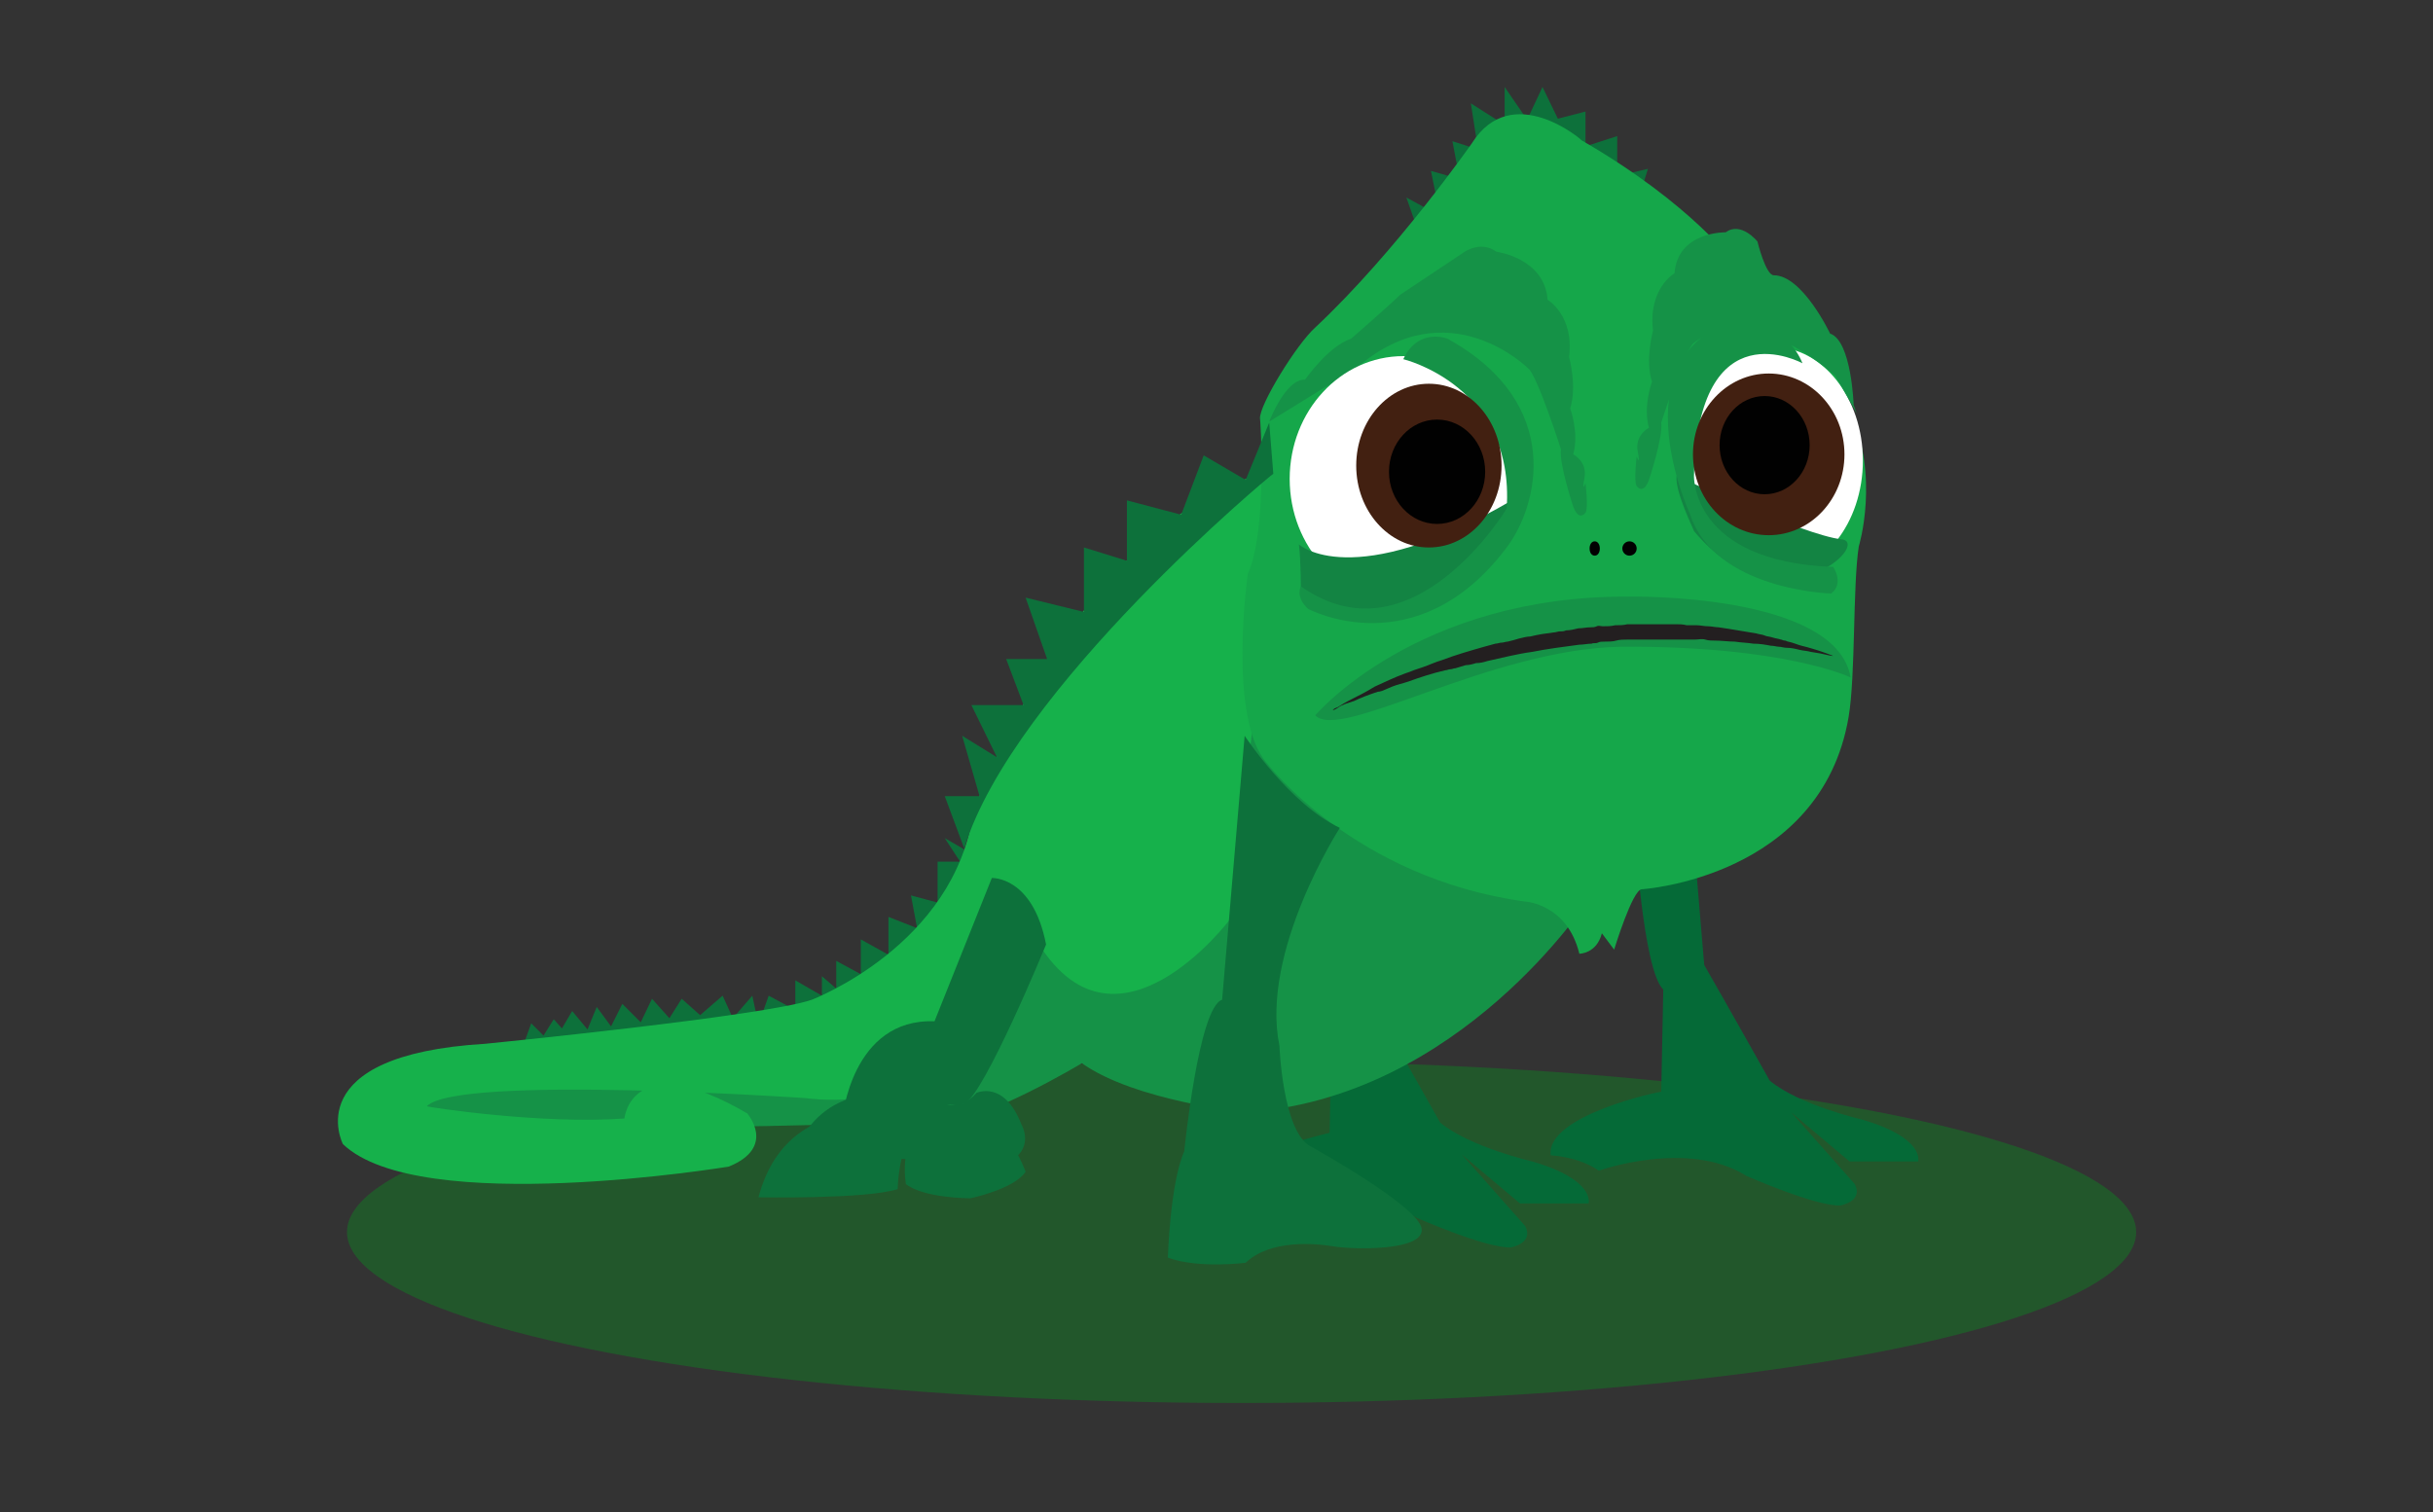 <?xml version="1.0" encoding="utf-8"?>
<!-- Generator: Adobe Illustrator 25.2.3, SVG Export Plug-In . SVG Version: 6.00 Build 0)  -->
<svg version="1.1" id="Layer_1" xmlns="http://www.w3.org/2000/svg" xmlns:xlink="http://www.w3.org/1999/xlink" x="0px" y="0px"
	 viewBox="0 0 237.7 147.8" style="enable-background:new 0 0 237.7 147.8;" xml:space="preserve">
<rect x="0" y="0" width="237.7" height="147.8" fill="#333333" stroke="none"/>
<style type="text/css">
	.st0{fill:#22572B;}
	.st1{fill:#0D713B;}
	.st2{fill:#056A37;}
	.st3{fill:#159247;}
	.st4{fill:#16B14B;}
	.st5{fill:#15A74A;}
	.st6{fill:#FFFFFF;}
	.st7{fill:#231F20;}
	.st8{fill:#138443;}
	.st9{fill:#010101;}
	.st10{fill:#422011;}
</style>
<ellipse class="st0" cx="121.3" cy="120.4" rx="87.4" ry="16.7"/>
<g>
	<polygon class="st1" points="138.7,23 137.4,19.3 140.7,21.1 139.8,16.7 142.6,17.5 141.9,13.8 144.4,14.6 143.7,10.1 147,12.2 
		147,8.5 149.2,11.7 150.7,8.5 152.2,11.6 154.9,10.9 154.9,14.3 158,13.3 158,17.2 161,16.5 160.1,19.4 	"/>
	<path class="st1" d="M74.1,100.1l1-2.8l2.6,1.4v-2.9l2.6,1.5v-1.9l1.4,1.2v-2.7l2.4,1.3v-3.4l2.7,1.5v-3.7l2.8,1.1l-0.6-3.2
		l2.6,0.7v-4h2.2l-1.5-2.3l1.9,1.1C94.2,82.9,93,98.3,74.1,100.1z"/>
	<path class="st1" d="M51,102.5l0.9-2.5l1.2,1.2l1-1.6l0.8,0.9l1-1.7l1.5,1.8l0.9-2.2l1.4,1.9l1.1-2.2l1.8,1.8l1.1-2.3l1.7,1.9
		l1.2-1.9l1.8,1.6l2.2-1.9l1,2.2l1.9-2.2l0.6,2.8C74.1,100.1,58.5,100.3,51,102.5z"/>
	<path class="st2" d="M119.3,117c0,0,2.7,0.1,4.7,1.5c0,0,8.7-3.1,14.4,0.5c0,0,6.8,3,9.2,2.9c0,0,2.3-0.4,1.4-2.1l-6.2-7l5.7,4.8
		h6.7c0,0,0.7-2.3-5.5-4.1c0,0-6.1-1.4-9-3.8c0,0-4.5-8-6.4-11.3l-1.4-14.4l-5.6,1c0,0,0.8,13.8,2.8,15.7l-0.2,10
		C130,110.7,118.7,113.1,119.3,117z"/>
	<path class="st3" d="M122.4,69.4l32.8,18.5c0,0-12.5,19.4-33.5,20.8c0,0-10.8-1.1-16-4.8c0,0-9.5,5.7-13.3,5.6
		c0,0-56.2,2.5-50.5-2.3c0,0,39.7-4.7,45.6-8.3c0,0,9.7-13,12.8-19.5C100.1,79.3,115,66.1,122.4,69.4z"/>
	<path class="st4" d="M61,109.3c0,0,0.7-7.1,12-0.5c0,0,2.9,3.3-1.8,5.2c0,0-30.2,5-37.7-2.2c0,0-4.5-8.7,13.9-9.8
		c0,0,27.3-2.7,31.9-4.3c0,0,14-5.3,15.8-18.4c0,0,10.4-28.9,29.3-33.3c0,0-2.1,3.6-2.1,25.7l-2.1,18.1c0,0-11.4,15.2-19.1,1.8
		c0,0-5.4,17.8-22.5,15.7c0,0-33.9-2.3-36.9,0.8C41.8,108.2,53.1,109.9,61,109.3z"/>
	<path class="st2" d="M151.5,112.9c0,0,2.7,0.1,4.7,1.5c0,0,8.7-3.1,14.4,0.5c0,0,6.8,3,9.2,2.9c0,0,2.3-0.4,1.4-2.1l-6.2-7l5.7,4.8
		h6.7c0,0,0.7-2.3-5.5-4.1c0,0-6.1-1.4-9-3.8c0,0-4.5-8-6.4-11.3L165.3,80l-5.6,1c0,0,0.8,13.8,2.8,15.7l-0.2,10
		C162.3,106.6,151,109,151.5,112.9z"/>
	<path class="st5" d="M143.8,14c0,0-7.4,10.6-15.3,18c-1.8,1.6-5.5,7.6-5.4,8.9c0-0.4,0.8,10.8-1.2,15.2c0,0-2,14.2,1.9,18.5
		c0,0,8.5,11.2,25.2,13.5c0,0,4.1,0.2,5.3,5.1c0,0,1.7,0,2.2-2l1.2,1.6c0,0,1.8-5.9,2.7-5.9c0,0,17.5-1.1,20.2-16.8
		c0.7-4.1,0.4-12.8,1-16.7c0,0,2.1-6.8-0.9-13.4c0,0-0.8-11.2-11.2-14.2c0,0-4.1-5.8-15-12.1C154.6,13.7,147.7,7.8,143.8,14z"/>
	<ellipse class="st6" cx="173.2" cy="45" rx="8.8" ry="11.1"/>
	<path class="st3" d="M128.5,69.9c0,0,9.9-11.7,30.6-11.6c0,0,20.3-0.4,21.7,7.9c0,0-6.4-3.1-22.4-3
		C145.6,63.4,130.9,72.5,128.5,69.9z"/>
	<g>
		<path class="st1" d="M74.1,117c0,0,10.5,0.2,13.6-0.8c0,0,0.1-5.9,2.9-6.7C90.6,109.6,77.3,105,74.1,117z"/>
		<path class="st1" d="M77.7,112.9c0,0,1.9-9,14.6-5.1c0,0,1.3,1,3.1-1c0,0,2.7-1.3,4.4,3.1c0,0,1.4,2.4-1.4,3.7L77.7,112.9z"/>
		<path class="st1" d="M88.5,115.7c0,0,1.3,1.3,6.3,1.4c0,0,4.3-0.9,5.4-2.6c0,0-2.8-7.6-7.3-6.5C92.8,108,87.6,109.4,88.5,115.7z"
			/>
		<path class="st1" d="M82.3,109.3c0,0,0.9-9.8,9-9.5l5.6-14c0,0,4-0.2,5.3,6.5c0,0-6,14.6-8,15.6c0,0-5.8,0.5-8.4-0.9
			C85.9,107,83.8,110.3,82.3,109.3z"/>
	</g>
	<path class="st1" d="M121.6,71.9c0,0,4.4,6.7,9.3,9c0,0-7.8,12.1-5.9,21.3c0,0,0.3,8.3,3,9.8c0,0,10.7,5.9,10.9,8.1s-6.8,2-8.6,1.7
		s-6.2-0.7-8.6,1.6c0,0-4.6,0.6-7.6-0.5c0,0,0.2-7.2,1.6-10.4c0,0,1.4-14.1,3.7-14.8L121.6,71.9z"/>
	<path class="st3" d="M124,41.2c0,0,1.6-4.2,3.5-4.1c0,0,2.3-3.3,4.5-4c0,0,3.9-3.4,4.8-4.3l6.3-4.2c0,0,1.6-1.1,3.1,0
		c0,0,4.7,0.6,5,4.7c0,0,2.6,1.5,2.1,5.6c0,0,0.8,2.9,0.1,5c0,0,0.9,2.4,0.3,4.5c0,0,1.4,0.7,1.1,2.3c-0.3,1.6,0.1,0.5,0.1,0.5
		s0.3,2.5,0,2.9c-0.3,0.4-0.8,0.5-1.2-0.6c0,0-1.4-4.2-1.2-5.6c0,0-2.3-7.2-3.2-7.9c0,0-7.8-7.8-16.7-0.1L124,41.2z"/>
	<path class="st3" d="M181.4,40.4c0,0,0,0-0.3-0.8c0,0-0.2-6.3-2.3-7c0,0-2.7-5.7-5.5-5.7c-0.8,0-1.6-3.3-1.6-3.3s-1.6-2-3.1-0.9
		c0,0-4.7-0.1-5,4c0,0-2.6,1.5-2.1,5.6c0,0-0.8,2.9-0.1,5c0,0-0.9,2.4-0.3,4.5c0,0-1.4,0.7-1.1,2.3c0.3,1.6-0.1,0.5-0.1,0.5
		s-0.3,2.5,0,2.9s0.8,0.5,1.2-0.6c0,0,1.4-4.2,1.2-5.6c0,0,2.3-7.2,3.2-7.8c0,0,4.9-4.4,13.8,3.2L181.4,40.4z"/>
	<g>
		<path class="st7" d="M130.2,69.4c0,0,0,0,0.1-0.1c0.1-0.1,0.2-0.1,0.4-0.2c0.3-0.2,0.8-0.5,1.4-0.8s1.4-0.7,2.2-1.2
			c0.9-0.4,1.9-0.9,3-1.3c0.3-0.1,0.6-0.2,0.8-0.3c0.3-0.1,0.6-0.2,0.9-0.3c0.6-0.2,1.2-0.5,1.9-0.7c1.3-0.5,2.7-0.9,4.1-1.3
			c0.4-0.1,0.7-0.2,1.1-0.3c0.2,0,0.4-0.1,0.6-0.1c0.2,0,0.4-0.1,0.6-0.1c0.4-0.1,0.8-0.2,1.1-0.3c0.4-0.1,0.8-0.2,1.1-0.2
			c0.8-0.2,1.5-0.3,2.3-0.4c0.2,0,0.4-0.1,0.6-0.1s0.4,0,0.6-0.1c0.4,0,0.8-0.1,1.2-0.2c0.4,0,0.8-0.1,1.2-0.1c0.2,0,0.4,0,0.6-0.1
			s0.4,0,0.6,0c0.4,0,0.8,0,1.2-0.1c0.4,0,0.8,0,1.2-0.1c0.4,0,0.8,0,1.2,0c0.2,0,0.4,0,0.6,0s0.4,0,0.6,0c0.4,0,0.8,0,1.1,0
			c0.2,0,0.4,0,0.6,0c0.2,0,0.4,0,0.6,0c0.4,0,0.7,0,1.1,0.1c0.2,0,0.4,0,0.5,0c0.2,0,0.3,0,0.5,0c0.3,0,0.7,0.1,1.1,0.1
			c0.3,0,0.7,0.1,1,0.1c0.7,0.1,1.3,0.2,1.9,0.3c0.6,0.1,1.2,0.2,1.8,0.3c0.3,0.1,0.6,0.1,0.8,0.2s0.5,0.1,0.8,0.2
			c0.3,0.1,0.5,0.1,0.8,0.2c0.1,0,0.2,0.1,0.4,0.1c0.1,0,0.2,0.1,0.3,0.1c0.5,0.1,0.9,0.3,1.3,0.4s0.8,0.2,1.1,0.3
			c0.7,0.2,1.2,0.4,1.5,0.5c0.3,0.1,0.5,0.2,0.5,0.2s-0.2,0-0.6-0.1c-0.4-0.1-0.9-0.2-1.6-0.3c-0.3-0.1-0.7-0.1-1.1-0.2
			c-0.4-0.1-0.8-0.2-1.3-0.2c-0.2,0-0.5-0.1-0.7-0.1c-0.2,0-0.5-0.1-0.8-0.1c-0.5-0.1-1.1-0.2-1.7-0.2c-0.6-0.1-1.2-0.1-1.8-0.2
			c-0.6,0-1.3-0.1-1.9-0.1c-0.3,0-0.7,0-1-0.1s-0.7,0-1,0c-0.2,0-0.3,0-0.5,0c-0.2,0-0.3,0-0.5,0c-0.3,0-0.7,0-1.1,0
			c-0.2,0-0.4,0-0.5,0c-0.2,0-0.4,0-0.6,0c-0.4,0-0.7,0-1.1,0c-0.2,0-0.4,0-0.6,0c-0.2,0-0.4,0-0.6,0c-0.4,0-0.8,0-1.1,0
			s-0.8,0-1.1,0.1s-0.8,0.1-1.2,0.1c-0.2,0-0.4,0-0.6,0.1s-0.4,0-0.6,0.1c-0.4,0-0.8,0.1-1.2,0.1c-1.5,0.2-3.1,0.4-4.6,0.7
			c-1.5,0.2-3,0.6-4.4,0.9c-0.3,0.1-0.7,0.2-1.1,0.2c-0.3,0.1-0.7,0.2-1,0.2c-0.3,0.1-0.7,0.2-1,0.3c-0.2,0-0.3,0.1-0.5,0.1
			s-0.3,0.1-0.5,0.1c-1.3,0.3-2.5,0.7-3.6,1.1c-0.6,0.2-1.1,0.3-1.6,0.5c-0.2,0.1-0.5,0.2-0.7,0.3s-0.5,0.2-0.7,0.2
			c-0.9,0.3-1.7,0.6-2.3,0.9c-0.3,0.1-0.6,0.2-0.9,0.3c-0.2,0.1-0.5,0.2-0.6,0.3C130.4,69.4,130.2,69.4,130.2,69.4z"/>
	</g>
	<path class="st8" d="M163.8,46.5c0,0,12.4,5.8,16.1,6.2c3.1,0.3-6.1,9.1-14.4-0.8C165.5,51.8,163.6,48,163.8,46.5z"/>
	<ellipse class="st6" cx="137.1" cy="46.8" rx="11.1" ry="12"/>
	<path class="st8" d="M126.9,53.2c0,0,5.2,4.8,20.8-4.3c0,0-7.3,15.9-20.6,9.3C127.1,58.1,127.1,54.6,126.9,53.2z"/>
	<path class="st3" d="M137.1,35.1c0,0,10.9,2.6,10.1,14.6c0,0-9.2,15.3-20.1,7.6c0,0-0.6,1,0.7,2.2c0,0,10.6,5.7,19.4-6
		c3.1-4.1,5.6-14-5.6-20.3C141.6,33.1,138.6,31.9,137.1,35.1z"/>
	<path class="st3" d="M176.1,35.5c0,0-10.2-5.6-10.6,11c0,0-0.3,8.4,13.6,8.9c0,0,1.1,1.6-0.2,2.6c0,0-11.4-0.3-13.8-7.8
		c0,0-7.7-16.6,6-19.3C171.1,30.9,174.8,32.3,176.1,35.5z"/>
	<path class="st9" d="M156.3,53.6c0,0.4-0.2,0.7-0.5,0.7s-0.5-0.3-0.5-0.7s0.2-0.7,0.5-0.7C156.1,52.9,156.3,53.2,156.3,53.6z"/>
	<ellipse class="st9" cx="159.2" cy="53.6" rx="0.7" ry="0.7"/>
	<path class="st1" d="M94.2,82.9l-1.9-5.1h3.4L94,71.9l3.4,2.1l-2.5-5.1h5.1l-1.7-4.5h4l-2.1-6l5.7,1.4v-6.3l4.2,1.3v-5.9l5.3,1.4
		l2.2-5.8l4.1,2.4l2.3-5.6l0.4,5C124.4,46.2,99,67.3,94.2,82.9z"/>
	<ellipse class="st10" cx="172.8" cy="44.4" rx="7.4" ry="7.9"/>
	<ellipse class="st10" cx="139.6" cy="45.5" rx="7.1" ry="8"/>
	<ellipse class="st9" cx="140.4" cy="46.1" rx="4.7" ry="5.1"/>
	<ellipse class="st9" cx="172.4" cy="43.5" rx="4.4" ry="4.8"/>
</g>
</svg>
